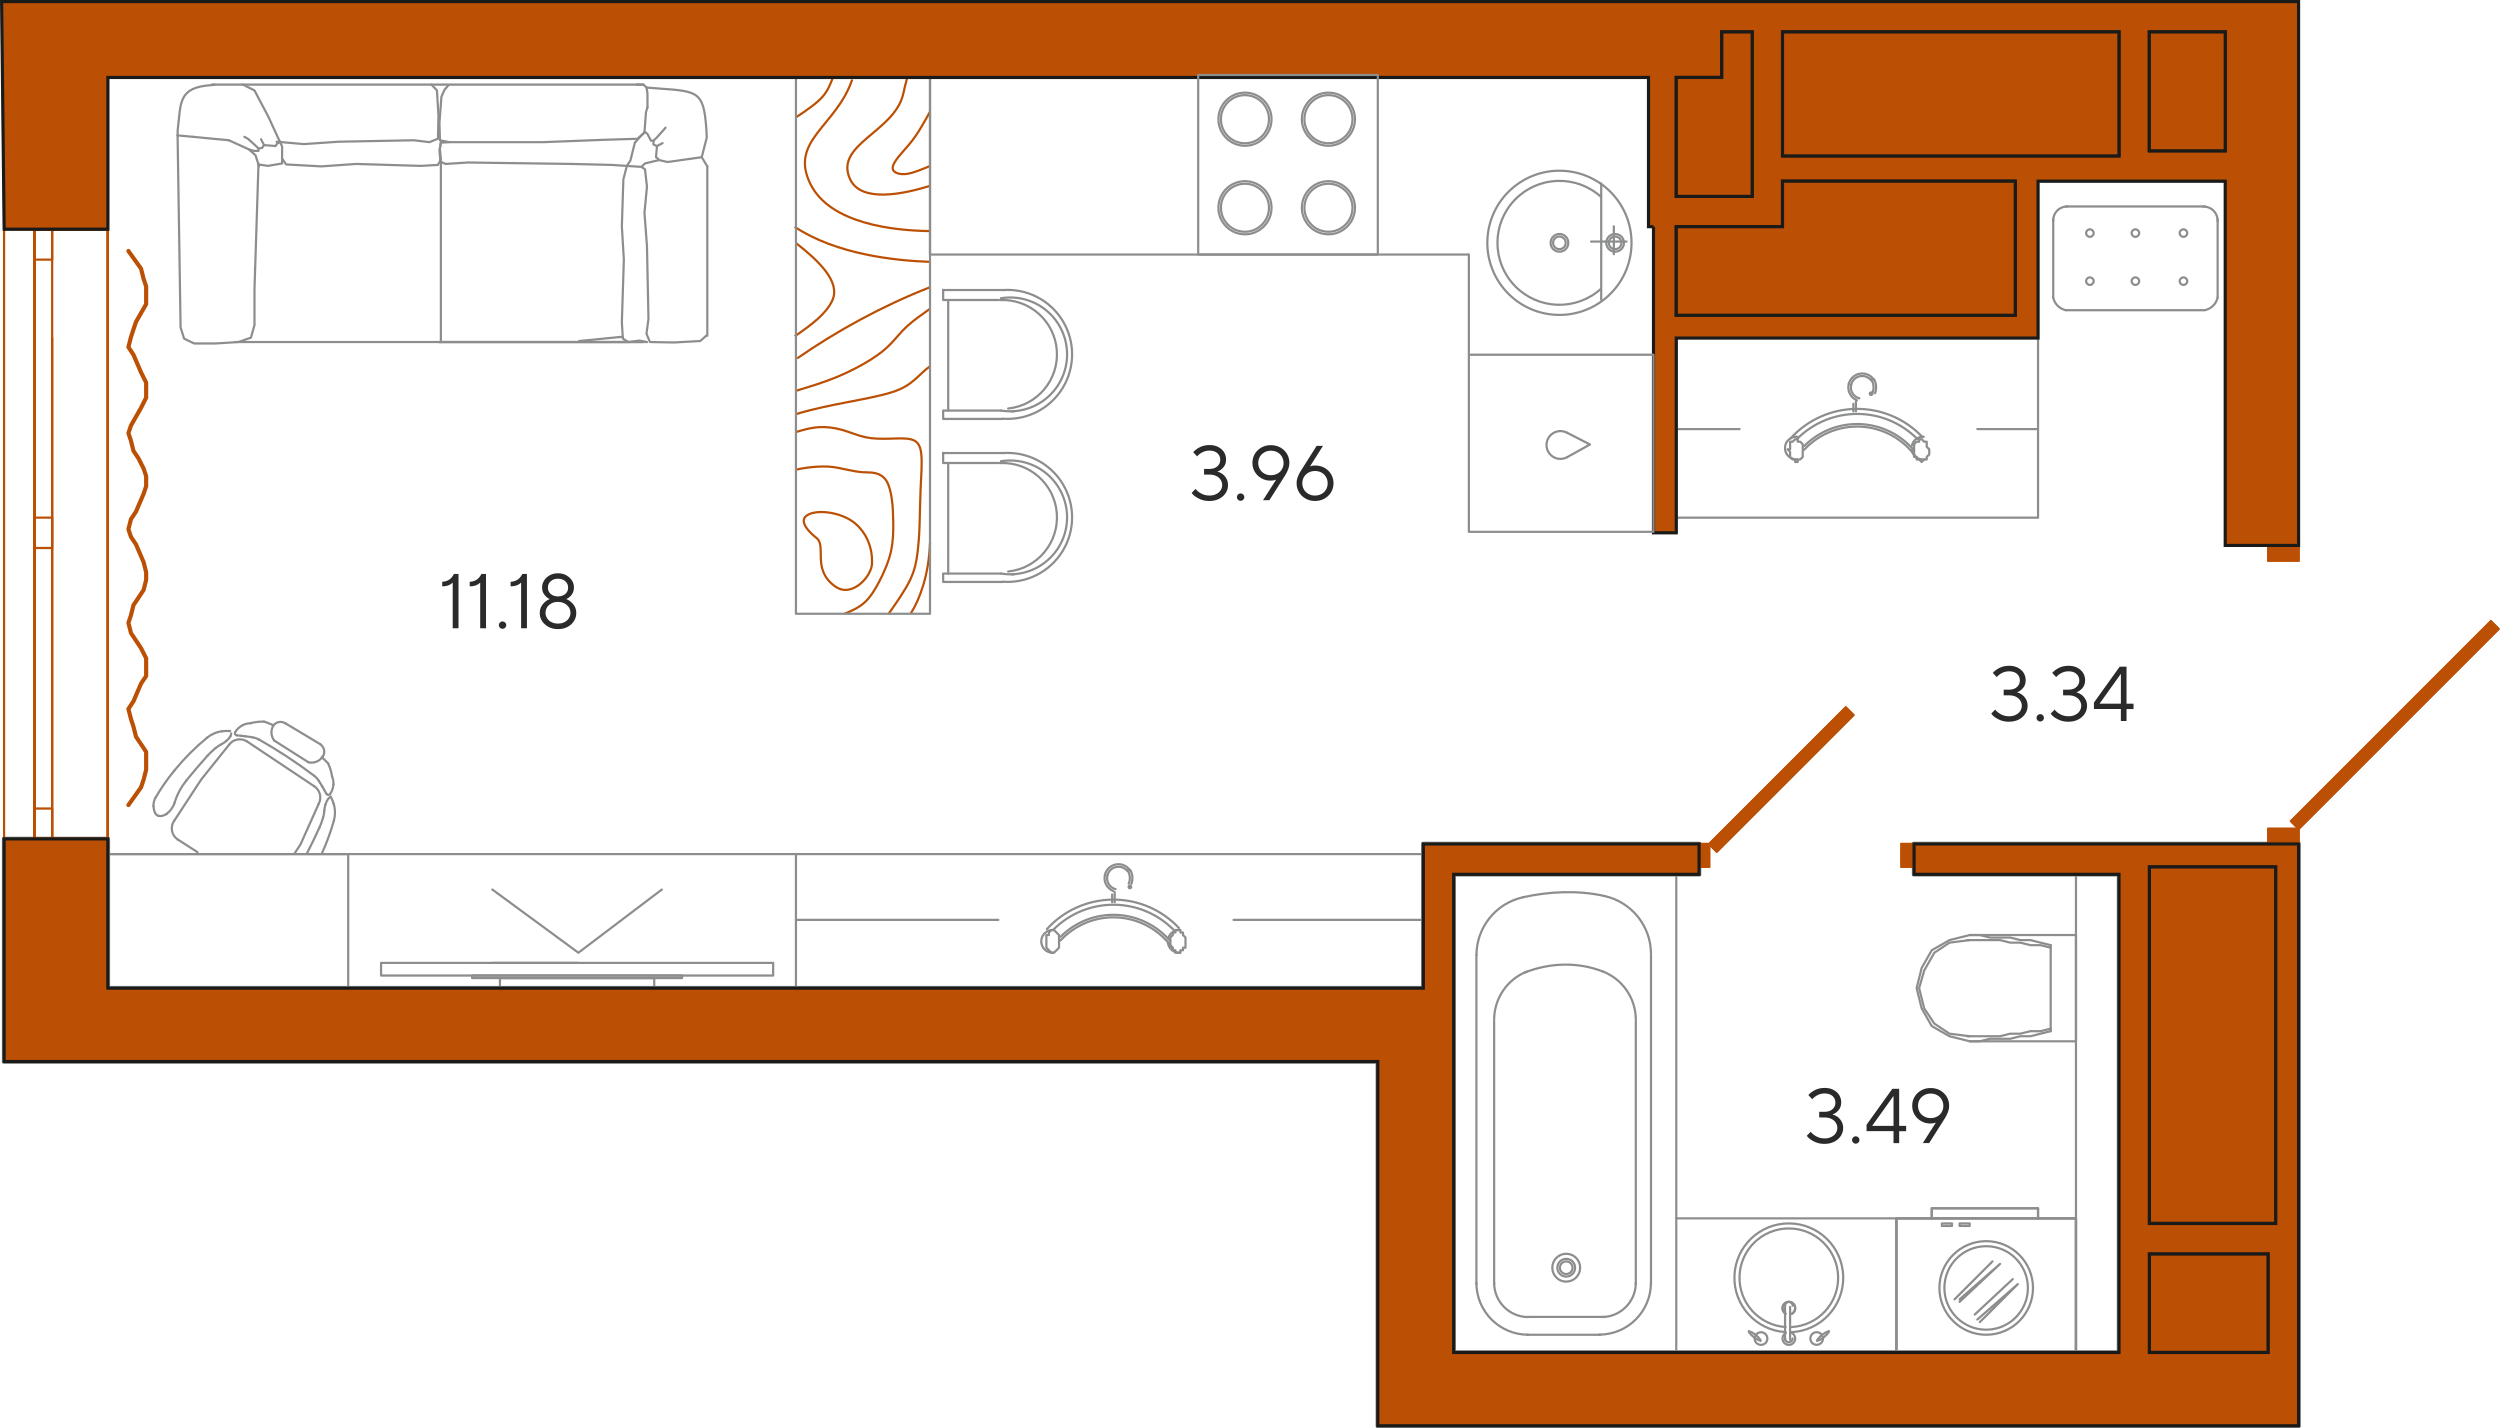 <?xml version="1.0" encoding="UTF-8"?> <svg xmlns="http://www.w3.org/2000/svg" id="_Слой_2" data-name="Слой 2" viewBox="0 0 450.91 257.58"><defs><style> .cls-1, .cls-2 { fill: #bb4f04; } .cls-3 { stroke-width: .82px; } .cls-3, .cls-4, .cls-5, .cls-6, .cls-7, .cls-8, .cls-9, .cls-10, .cls-11, .cls-12 { fill: none; } .cls-3, .cls-4, .cls-7, .cls-8, .cls-10, .cls-11 { stroke-linecap: round; stroke-linejoin: round; } .cls-3, .cls-4, .cls-9, .cls-10, .cls-11 { stroke: #8c8d8d; } .cls-4, .cls-5, .cls-7, .cls-9, .cls-12 { stroke-width: .4px; } .cls-5 { stroke-miterlimit: 10; } .cls-5, .cls-7, .cls-8, .cls-12 { stroke: #bb4f04; } .cls-13 { fill: #000004; } .cls-6 { stroke: #1a1a18; stroke-width: .57px; } .cls-6, .cls-9, .cls-12 { stroke-miterlimit: 22.93; } .cls-8 { stroke-width: .75px; } .cls-14 { fill: #292a29; } .cls-2 { fill-rule: evenodd; } .cls-10 { stroke-width: .4px; } .cls-11 { stroke-width: .39px; } </style></defs><g id="_Слой_1-2" data-name="Слой 1"><g><polygon class="cls-4" points="414.58 .28 .29 .28 .74 41.35 19.45 41.35 19.45 13.97 297.32 13.97 297.32 40.89 298.23 40.89 298.23 96.1 302.34 96.1 302.34 60.97 367.59 60.97 367.59 32.68 401.35 32.68 401.35 98.38 414.58 98.38 414.58 .28"></polygon><polygon class="cls-3" points="345.23 152.22 414.58 152.22 414.58 257.17 248.5 257.17 248.5 191.46 .74 191.46 .74 151.31 19.45 151.31 19.45 178.23 256.71 178.23 256.71 152.22 306.45 152.22 306.45 157.7 262.19 157.7 262.19 243.93 382.19 243.93 382.19 157.7 345.23 157.7 345.23 152.22"></polygon><rect class="cls-3" x="387.66" y="5.76" width="13.69" height="21.45"></rect><rect class="cls-3" x="321.5" y="5.76" width="60.68" height="22.36"></rect><polygon class="cls-3" points="316.03 5.76 316.03 35.42 302.34 35.42 302.34 13.97 310.55 13.97 310.55 5.76 316.03 5.76"></polygon><polygon class="cls-4" points="302.34 40.89 302.34 56.86 363.48 56.86 363.48 32.68 321.5 32.68 321.5 40.89 302.34 40.89"></polygon><rect class="cls-3" x="387.66" y="156.33" width="22.81" height="64.33"></rect><polygon class="cls-3" points="409.11 226.14 387.66 226.14 387.66 242.56 387.66 243.93 409.11 243.93 409.11 226.14"></polygon><line class="cls-4" x1="275.42" y1="240.74" x2="288.65" y2="240.74"></line><path class="cls-4" d="M288.42,240.72c5.17,0,9.35-4.19,9.35-9.35"></path><line class="cls-4" x1="297.78" y1="231.61" x2="297.78" y2="172.3"></line><path class="cls-4" d="M297.78,172.07c0-5.02-3.48-9.36-8.37-10.46"></path><path class="cls-4" d="M289.4,161.61c-4.77-1.07-9.97-.84-14.74.23"></path><path class="cls-4" d="M274.67,161.84c-4.9,1.1-8.37,5.45-8.37,10.46"></path><line class="cls-4" x1="266.29" y1="172.3" x2="266.29" y2="231.61"></line><path class="cls-4" d="M266.29,231.39c0,5.17,4.19,9.35,9.35,9.35"></path><path class="cls-4" d="M282.49,231.16c1.38,0,2.51-1.12,2.51-2.51s-1.12-2.51-2.51-2.51-2.51,1.12-2.51,2.51,1.12,2.51,2.51,2.51Z"></path><path class="cls-4" d="M282.49,230.25c.88,0,1.6-.72,1.6-1.6s-.71-1.6-1.6-1.6-1.6.71-1.6,1.6.71,1.6,1.6,1.6Z"></path><path class="cls-4" d="M282.49,229.79c.63,0,1.14-.51,1.14-1.14s-.51-1.14-1.14-1.14-1.14.51-1.14,1.14.51,1.14,1.14,1.14Z"></path><path class="cls-4" d="M275.43,175.22c-3.58,1.4-5.94,4.86-5.94,8.71"></path><path class="cls-4" d="M289.1,175.23c-4.55-1.78-9.55-1.6-14.1.18"></path><path class="cls-4" d="M295.04,183.93c0-3.85-2.36-7.31-5.94-8.71"></path><line class="cls-4" x1="295.04" y1="184.16" x2="295.04" y2="231.61"></line><path class="cls-4" d="M288.88,237.55c3.4,0,6.16-2.76,6.16-6.16"></path><line class="cls-11" x1="289.43" y1="237.52" x2="275.65" y2="237.52"></line><path class="cls-4" d="M269.49,231.39c0,3.4,2.76,6.16,6.16,6.16"></path><line class="cls-4" x1="269.49" y1="231.61" x2="269.49" y2="184.16"></line><rect class="cls-4" x="262.19" y="157.7" width="40.15" height="86.24"></rect><polyline class="cls-4" points="355.27 187.81 374.43 187.81 374.43 168.65 355.27 168.65"></polyline><line class="cls-4" x1="369.87" y1="170.47" x2="369.87" y2="185.99"></line><polyline class="cls-4" points="369.87 185.99 368.04 186.44 366.22 186.9 364.39 186.9 362.57 187.36 360.74 187.36 358.92 187.36 357.09 187.81 355.27 187.81 351.62 186.9 348.42 185.07 346.6 181.88 345.69 178.23 346.6 174.58 348.42 171.39 351.62 169.56 355.27 168.65 357.09 168.65 358.92 169.1 360.74 169.1 362.57 169.1 364.39 169.56 366.22 169.56 368.04 170.02 369.87 170.47"></polyline><polyline class="cls-4" points="369.87 185.53 368.04 185.99 366.22 185.99 364.39 186.44 362.57 186.44 360.74 186.9 358.92 186.9 357.09 186.9 354.81 186.9"></polyline><polyline class="cls-4" points="355.27 186.9 351.62 186.44 348.88 184.62 347.06 181.88 346.14 178.23 347.06 175.04 348.88 171.84 351.62 170.02 355.27 169.56"></polyline><polyline class="cls-4" points="354.81 169.56 357.09 169.56 358.92 169.56 360.74 169.56 362.57 170.02 364.39 170.02 366.22 170.47 368.04 170.47 369.87 170.93"></polyline><rect class="cls-4" x="374.43" y="157.7" width="7.76" height="86.24"></rect><rect class="cls-4" x="342.04" y="219.75" width="32.39" height="24.18"></rect><polyline class="cls-4" points="367.59 219.75 367.59 217.93 348.42 217.93 348.42 219.75"></polyline><rect class="cls-4" x="342.04" y="219.75" width="32.39" height="24.18"></rect><polyline class="cls-4" points="367.59 219.75 367.59 217.93 348.42 217.93 348.42 219.75"></polyline><rect class="cls-4" x="342.04" y="219.75" width="32.39" height="24.18"></rect><rect class="cls-4" x="353.44" y="220.66" width="1.82" height=".46"></rect><line class="cls-4" x1="352.53" y1="234.35" x2="359.37" y2="227.51"></line><polyline class="cls-4" points="353.44 234.35 360.74 227.96 353.44 234.81"></polyline><path class="cls-4" d="M365.76,232.3c0-4.16-3.37-7.53-7.53-7.53s-7.53,3.37-7.53,7.53,3.37,7.53,7.53,7.53,7.53-3.37,7.53-7.53Z"></path><path class="cls-4" d="M366.68,232.3c0-4.66-3.78-8.44-8.44-8.44s-8.44,3.78-8.44,8.44,3.78,8.44,8.44,8.44,8.44-3.78,8.44-8.44Z"></path><line class="cls-4" x1="356.18" y1="237.09" x2="363.03" y2="230.7"></line><polyline class="cls-4" points="356.64 238 363.94 231.61 357.09 238.46"></polyline><rect class="cls-4" x="350.25" y="220.66" width="1.82" height=".46"></rect><line class="cls-4" x1="342.04" y1="219.75" x2="302.34" y2="219.75"></line><path class="cls-4" d="M317.52,241.67c-.52-.74-1.25-1.29-2.1-1.59"></path><path class="cls-4" d="M315.45,240.26c.52.74,1.25,1.29,2.1,1.59"></path><path class="cls-4" d="M316.56,241.01c-.22.55.02,1.17.56,1.44.53.26,1.17.08,1.48-.43.31-.51.18-1.16-.3-1.51-.48-.35-1.14-.28-1.53.17"></path><path class="cls-4" d="M329.87,240.08c-.85.3-1.58.86-2.1,1.59"></path><path class="cls-4" d="M327.74,241.86c.85-.3,1.58-.86,2.1-1.59"></path><path class="cls-4" d="M328.52,240.67c-.39-.44-1.06-.52-1.53-.17-.48.35-.61,1.01-.3,1.51.31.51.95.69,1.48.43.53-.26.77-.89.55-1.44"></path><line class="cls-4" x1="321.96" y1="235.72" x2="321.96" y2="241.65"></line><path class="cls-4" d="M323.33,235.49c0-.38-.31-.68-.68-.68s-.68.31-.68.68"></path><path class="cls-4" d="M321.96,241.42c0,.38.31.68.68.68s.68-.31.68-.68"></path><line class="cls-4" x1="322.87" y1="241.65" x2="322.87" y2="235.72"></line><path class="cls-4" d="M322.09,240.43c-.46.26-.68.79-.54,1.3.14.51.61.85,1.13.84.52-.02.97-.39,1.08-.9.11-.51-.15-1.04-.62-1.27"></path><path class="cls-4" d="M323.14,236.98c.47-.23.73-.75.62-1.27-.11-.51-.56-.89-1.08-.9-.53-.02-.99.33-1.13.84-.14.51.08,1.04.54,1.3"></path><path class="cls-4" d="M323.28,236.9c.41-.27.6-.78.46-1.26-.13-.48-.56-.81-1.05-.83-.49-.02-.94.28-1.12.74-.17.46-.03.98.36,1.29"></path><path class="cls-4" d="M323.16,239.35c4.8-.28,8.51-4.32,8.37-9.13-.13-4.8-4.06-8.64-8.86-8.65-4.81-.02-8.76,3.79-8.92,8.59-.17,4.8,3.51,8.87,8.31,9.19"></path><path class="cls-4" d="M323.16,240.27c5.3-.28,9.42-4.73,9.29-10.04-.13-5.31-4.46-9.55-9.78-9.57-5.31-.02-9.67,4.19-9.84,9.5-.17,5.31,3.92,9.78,9.22,10.1"></path><polygon class="cls-7" points="308.27 152.22 332.91 127.58 334.28 128.95 309.64 153.59 308.27 152.22 306.45 152.22 306.45 156.33 308.27 156.33 308.27 152.22"></polygon><rect class="cls-7" x="342.95" y="152.22" width="2.28" height="4.11"></rect><path class="cls-4" d="M271.19,52.02c4.54,5.56,12.73,6.39,18.3,1.85,5.56-4.54,6.39-12.73,1.85-18.3-4.54-5.56-12.73-6.39-18.3-1.85-5.56,4.54-6.39,12.73-1.85,18.3Z"></path><path class="cls-4" d="M288.71,35.46c-4.48-4-11.33-3.74-15.5.59-4.17,4.33-4.16,11.19.01,15.51,4.18,4.33,11.02,4.57,15.5.56"></path><path class="cls-4" d="M290.07,44.81c.56.68,1.56.79,2.25.23.68-.56.78-1.56.23-2.25-.56-.68-1.56-.78-2.25-.23-.68.56-.78,1.56-.23,2.25Z"></path><path class="cls-4" d="M290.42,44.52c.4.49,1.12.56,1.61.16.49-.4.56-1.12.16-1.6s-1.12-.56-1.6-.16c-.49.4-.56,1.12-.16,1.6Z"></path><path class="cls-4" d="M280.38,44.52c.4.49,1.12.56,1.6.16.49-.4.56-1.12.16-1.6-.4-.49-1.12-.56-1.6-.16-.49.4-.56,1.12-.16,1.6Z"></path><path class="cls-4" d="M280.03,44.81c.56.68,1.56.79,2.25.23.68-.56.78-1.56.23-2.25-.56-.68-1.56-.78-2.25-.23-.68.56-.78,1.56-.23,2.25Z"></path><line class="cls-4" x1="291.08" y1="40.83" x2="291.08" y2="45.85"></line><line class="cls-4" x1="286.97" y1="43.57" x2="293.36" y2="43.57"></line><line class="cls-4" x1="288.8" y1="33.08" x2="288.8" y2="54.06"></line><line class="cls-4" x1="167.74" y1="45.91" x2="167.74" y2="13.97"></line><polyline class="cls-4" points="256.71 178.23 256.71 154.05 19.45 154.05"></polyline><line class="cls-4" x1="143.56" y1="154.05" x2="143.56" y2="178.23"></line><line class="cls-4" x1="222.49" y1="165.91" x2="256.71" y2="165.91"></line><line class="cls-4" x1="180.06" y1="165.91" x2="143.56" y2="165.91"></line><path class="cls-4" d="M203.33,157.09c-.49-.6-1.27-.88-2.03-.72-.76.16-1.36.74-1.55,1.49"></path><path class="cls-4" d="M199.74,157.87c-.28,1.1.37,2.22,1.47,2.5"></path><line class="cls-4" x1="201.05" y1="160.89" x2="201.05" y2="162.72"></line><line class="cls-4" x1="200.59" y1="162.72" x2="200.59" y2="161.35"></line><path class="cls-4" d="M199.3,157.75c-.32,1.22.32,2.48,1.48,2.95"></path><path class="cls-4" d="M203.87,157.07c-.53-.86-1.51-1.32-2.51-1.17-1,.15-1.81.88-2.06,1.85"></path><polygon class="cls-4" points="190.1 167.74 190.55 168.19 191.01 168.65 191.01 169.1 191.01 169.56 191.01 170.02 191.01 170.47 191.01 170.93 190.55 171.39 190.1 171.84 189.64 171.84 189.18 171.39 188.73 170.93 188.73 170.47 188.73 170.02 188.73 169.56 188.73 169.1 188.73 168.65 189.18 168.65 189.18 168.19 189.64 167.74 190.1 167.74"></polygon><path class="cls-4" d="M204.05,159.44c.31-.82.25-1.74-.18-2.51"></path><path class="cls-13" d="M203.79,159.98h.23c0-.13-.1-.23-.23-.23s-.23.1-.23.23.1.23.23.23.23-.1.23-.23h-.23Z"></path><path class="cls-9" d="M203.79,159.98h.23c0-.13-.1-.23-.23-.23s-.23.1-.23.23.1.23.23.23.23-.1.23-.23h-.23Z"></path><path class="cls-4" d="M203.58,159.38c.35-.82.25-1.76-.28-2.48"></path><polygon class="cls-4" points="212.45 167.74 212.91 167.74 212.91 168.19 213.37 168.19 213.37 168.65 213.82 169.1 213.82 169.56 213.82 170.02 213.82 170.47 213.82 170.93 213.37 170.93 213.37 171.39 212.91 171.39 212.91 171.84 212.45 171.84 212 171.84 212 171.39 211.54 171.39 211.54 170.93 211.09 170.47 211.09 170.02 211.09 169.56 211.09 169.1 211.54 168.65 211.54 168.19 212 168.19 212 167.74 212.45 167.74"></polygon><path class="cls-4" d="M212.81,167.74c-1-.06-1.9.61-2.13,1.59"></path><path class="cls-4" d="M211.68,167.71c-2.86-2.89-6.75-4.52-10.81-4.53-4.06-.01-7.96,1.59-10.84,4.46"></path><path class="cls-4" d="M212.63,167.37c-3.09-3.3-7.43-5.15-11.95-5.11-4.52.04-8.82,1.97-11.86,5.32"></path><path class="cls-4" d="M211.11,169.78c-2.43-2.88-5.96-4.61-9.73-4.77-3.77-.16-7.43,1.28-10.09,3.95"></path><path class="cls-4" d="M211.57,171.15c-2.23-3.28-5.84-5.36-9.79-5.66-3.96-.29-7.83,1.24-10.52,4.15"></path><path class="cls-4" d="M190,167.74c-.76-.05-1.49.33-1.89.99-.4.65-.4,1.47,0,2.13.4.65,1.12,1.03,1.89.98"></path><path class="cls-4" d="M210.66,170.16c.19,1.02,1.11,1.74,2.15,1.67"></path><polyline class="cls-4" points="170.11 74.19 170.11 75.56 180.85 75.56"></polyline><line class="cls-4" x1="182.42" y1="74.19" x2="182.88" y2="74.19"></line><line class="cls-11" x1="170.1" y1="74.05" x2="180.53" y2="74.05"></line><path class="cls-4" d="M181.84,73.68c5.28-.55,9.16-5.2,8.77-10.49-.39-5.29-4.93-9.31-10.23-9.07"></path><path class="cls-4" d="M180.53,74.05c4.01.66,8.04-1.11,10.27-4.52,2.22-3.41,2.22-7.81,0-11.22-2.22-3.41-6.25-5.18-10.27-4.52"></path><path class="cls-4" d="M180.85,75.52c4.36.33,8.53-1.8,10.81-5.53,2.28-3.73,2.28-8.42,0-12.14-2.28-3.73-6.46-5.86-10.81-5.53"></path><line class="cls-4" x1="171.02" y1="54.11" x2="171.02" y2="74.05"></line><line class="cls-10" x1="170.1" y1="52.31" x2="180.96" y2="52.31"></line><polyline class="cls-4" points="180.14 54.11 170.11 54.11 170.11 52.28"></polyline><rect class="cls-4" x="85.15" y="175.95" width="37.87" height=".46"></rect><rect class="cls-4" x="90.17" y="176.41" width="27.83" height="1.82"></rect><polyline class="cls-4" points="104.32 175.95 68.73 175.95 139.45 175.95 139.45 173.67 68.73 173.67 68.73 175.95"></polyline><line class="cls-4" x1="104.32" y1="173.67" x2="88.8" y2="173.67"></line><polyline class="cls-4" points="88.8 160.44 104.32 171.84 119.37 160.44"></polyline><polyline class="cls-4" points="19.45 154.05 62.8 154.05 62.8 178.23"></polyline><rect class="cls-7" x="6.22" y="41.35" width="13.23" height="109.96"></rect><polygon class="cls-7" points="6.22 41.35 6.22 151.31 19.45 151.31 19.45 41.35 6.22 41.35 19.45 41.35 19.45 151.31 6.22 151.31 6.22 41.35"></polygon><rect class="cls-7" x="6.22" y="41.35" width="13.23" height="109.96"></rect><rect class="cls-7" x="6.22" y="41.35" width="13.23" height="109.96"></rect><line class="cls-7" x1="9.41" y1="60.97" x2="9.41" y2="151.31"></line><line class="cls-7" x1="6.22" y1="151.31" x2="6.22" y2="41.35"></line><rect class="cls-7" x="6.22" y="93.36" width="3.19" height="5.48"></rect><rect class="cls-7" x="6.22" y="41.35" width="3.19" height="5.48"></rect><rect class="cls-7" x="6.22" y="145.83" width="3.19" height="5.48"></rect><line class="cls-7" x1="9.41" y1="41.35" x2="9.41" y2="151.31"></line><rect class="cls-7" x=".74" y="41.35" width="18.71" height="109.96"></rect><rect class="cls-4" x="302.34" y="60.97" width="65.25" height="32.4"></rect><path class="cls-4" d="M337.47,68.58c-.49-.6-1.27-.88-2.03-.72-.76.16-1.36.74-1.55,1.49"></path><path class="cls-4" d="M333.89,69.35c-.28,1.1.37,2.21,1.47,2.5"></path><line class="cls-4" x1="334.74" y1="72.37" x2="334.74" y2="74.2"></line><line class="cls-4" x1="334.28" y1="74.2" x2="334.28" y2="72.83"></line><path class="cls-4" d="M333.45,69.24c-.32,1.22.32,2.48,1.48,2.95"></path><path class="cls-4" d="M338.02,68.56c-.53-.86-1.51-1.32-2.51-1.17-1,.15-1.81.88-2.06,1.85"></path><polygon class="cls-4" points="323.79 79.22 324.24 79.22 324.24 79.67 324.7 79.67 325.15 80.13 325.15 80.59 325.15 81.04 325.15 81.5 325.15 81.96 325.15 82.41 324.7 82.87 324.24 82.87 324.24 83.33 323.79 83.33 323.79 82.87 323.33 82.87 322.87 82.41 322.87 81.96 322.87 81.5 322.42 81.04 322.87 81.04 322.87 80.59 322.87 80.13 322.87 79.67 323.33 79.67 323.79 79.22"></polygon><path class="cls-4" d="M338.19,70.92c.31-.82.25-1.74-.18-2.51"></path><path class="cls-13" d="M337.47,71.01h.23c0-.13-.1-.23-.23-.23s-.23.1-.23.23.1.23.23.23.23-.1.23-.23h-.23Z"></path><path class="cls-9" d="M337.47,71.01h.23c0-.13-.1-.23-.23-.23s-.23.1-.23.23.1.23.23.23.23-.1.23-.23h-.23Z"></path><path class="cls-4" d="M337.72,70.86c.35-.82.25-1.76-.28-2.48"></path><polygon class="cls-4" points="346.6 79.22 347.06 79.67 347.51 79.67 347.51 80.13 347.51 80.59 347.97 81.04 347.97 81.5 347.97 81.96 347.51 82.41 347.51 82.87 347.06 82.87 346.6 83.33 346.14 82.87 345.69 82.87 345.69 82.41 345.23 82.41 345.23 81.96 345.23 81.5 345.23 81.04 345.23 80.59 345.23 80.13 345.69 79.67 346.14 79.67 346.14 79.22 346.6 79.22"></polygon><path class="cls-4" d="M346.96,78.77c-1-.06-1.9.61-2.13,1.59"></path><path class="cls-4" d="M345.83,79.19c-2.86-2.89-6.75-4.52-10.81-4.53-4.06-.01-7.96,1.59-10.84,4.46"></path><path class="cls-4" d="M346.77,78.86c-3.09-3.3-7.43-5.15-11.95-5.11-4.52.04-8.82,1.97-11.86,5.32"></path><path class="cls-4" d="M345.25,81.26c-2.43-2.88-5.96-4.61-9.73-4.77-3.77-.16-7.43,1.28-10.09,3.95"></path><path class="cls-4" d="M345.72,82.63c-2.23-3.28-5.84-5.36-9.79-5.66-3.96-.29-7.83,1.24-10.52,4.15"></path><path class="cls-4" d="M324.14,78.77c-.76-.05-1.49.33-1.89.98-.4.65-.4,1.47,0,2.13.4.65,1.12,1.03,1.89.98"></path><path class="cls-4" d="M344.81,81.19c.19,1.02,1.11,1.74,2.15,1.67"></path><line class="cls-4" x1="313.75" y1="77.39" x2="302.34" y2="77.39"></line><line class="cls-4" x1="367.59" y1="77.39" x2="356.64" y2="77.39"></line><path class="cls-4" d="M393.82,51.39c.38,0,.68-.31.68-.68s-.31-.68-.68-.68-.68.31-.68.68.31.68.68.68Z"></path><path class="cls-4" d="M385.15,51.39c.38,0,.68-.31.68-.68s-.31-.68-.68-.68-.68.31-.68.68.31.68.68.68Z"></path><path class="cls-4" d="M376.94,51.39c.38,0,.68-.31.68-.68s-.31-.68-.68-.68-.68.31-.68.68.31.68.68.68Z"></path><path class="cls-4" d="M393.82,42.72c.38,0,.68-.31.68-.68s-.31-.68-.68-.68-.68.31-.68.68.31.68.68.68Z"></path><path class="cls-4" d="M385.15,42.72c.38,0,.68-.31.68-.68s-.31-.68-.68-.68-.68.31-.68.68.31.68.68.68Z"></path><path class="cls-4" d="M376.94,42.72c.38,0,.68-.31.68-.68s-.31-.68-.68-.68-.68.31-.68.68.31.68.68.68Z"></path><path class="cls-4" d="M372.92,37.24c-.69-.02-1.37.24-1.86.73-.49.49-.76,1.16-.73,1.86"></path><path class="cls-4" d="M370.33,53.69c.25,1.13,1.13,2.01,2.26,2.26"></path><path class="cls-4" d="M399.98,39.86c.02-.69-.24-1.36-.73-1.86-.49-.49-1.16-.76-1.86-.73"></path><path class="cls-4" d="M397.72,55.93c1.13-.25,2.01-1.13,2.26-2.26"></path><line class="cls-4" x1="370.33" y1="39.52" x2="370.33" y2="53.67"></line><line class="cls-4" x1="399.98" y1="39.52" x2="399.98" y2="53.67"></line><line class="cls-4" x1="372.61" y1="37.24" x2="397.7" y2="37.24"></line><line class="cls-4" x1="372.61" y1="55.95" x2="397.7" y2="55.95"></line><rect class="cls-7" x="409.11" y="149.48" width="5.48" height="2.74"></rect><rect class="cls-7" x="406.44" y="129.81" width="50.98" height="1.94" transform="translate(34.01 343.67) rotate(-44.99)"></rect><rect class="cls-7" x="409.11" y="98.38" width="5.48" height="2.74"></rect><rect class="cls-1" x="409.11" y="149.49" width="5.48" height="2.74"></rect><rect class="cls-12" x="409.11" y="149.49" width="5.48" height="2.74"></rect><rect class="cls-1" x="406.44" y="129.81" width="50.98" height="1.94" transform="translate(34.06 343.76) rotate(-45.01)"></rect><rect class="cls-12" x="406.44" y="129.81" width="50.98" height="1.94" transform="translate(34.06 343.76) rotate(-45.01)"></rect><rect class="cls-1" x="409.11" y="98.38" width="5.48" height="2.74"></rect><rect class="cls-12" x="409.11" y="98.38" width="5.48" height="2.74"></rect><polyline class="cls-4" points="170.11 103.59 170.11 104.96 180.85 104.96"></polyline><line class="cls-4" x1="182.42" y1="103.59" x2="182.88" y2="103.59"></line><line class="cls-11" x1="170.1" y1="103.45" x2="180.53" y2="103.45"></line><path class="cls-4" d="M181.84,103.08c5.28-.55,9.16-5.19,8.77-10.49-.39-5.29-4.93-9.31-10.23-9.07"></path><path class="cls-4" d="M180.53,103.45c4.01.66,8.04-1.11,10.27-4.52,2.22-3.41,2.22-7.81,0-11.22-2.22-3.41-6.25-5.18-10.27-4.52"></path><path class="cls-4" d="M180.85,104.92c4.36.33,8.53-1.8,10.81-5.53,2.28-3.73,2.28-8.42,0-12.14-2.28-3.73-6.46-5.86-10.81-5.53"></path><line class="cls-4" x1="171.02" y1="83.51" x2="171.02" y2="103.45"></line><line class="cls-10" x1="170.1" y1="81.71" x2="180.96" y2="81.71"></line><polyline class="cls-4" points="180.14 83.51 170.11 83.51 170.11 81.68"></polyline><polyline class="cls-4" points="116.69 33.67 116.24 38.39 116.69 44.41 116.96 57.5 116.6 60.2 117.23 61.69 121.58 61.77 126.3 61.51 127.38 60.55"></polyline><polyline class="cls-4" points="113.06 29.92 112.43 32.36 112.16 40.83 112.52 46.85 112.16 58.11 112.34 61.08 113.34 61.69 115.33 61.43 116.69 61.69"></polyline><line class="cls-4" x1="46.71" y1="30.01" x2="46.62" y2="29.66"></line><line class="cls-4" x1="79.52" y1="28.79" x2="79.52" y2="61.69"></line><polyline class="cls-4" points="32.03 24.42 32.57 59.07 33.21 61.08 35.02 61.95 38.83 61.95 43 61.69 45.26 60.9 45.9 58.63 45.9 52.17 46.62 29.66"></polyline><line class="cls-4" x1="34.84" y1="24.68" x2="32.03" y2="24.42"></line><line class="cls-4" x1="45.99" y1="48.42" x2="45.99" y2="48.51"></line><polyline class="cls-4" points="116.6 61.69 42.38 61.69 79.17 61.69"></polyline><line class="cls-4" x1="112.34" y1="60.73" x2="104.45" y2="61.51"></line><line class="cls-4" x1="79.17" y1="61.69" x2="115.87" y2="61.69"></line><line class="cls-4" x1="113.34" y1="61.69" x2="79.26" y2="61.69"></line><line class="cls-4" x1="38.19" y1="15.26" x2="116.06" y2="15.26"></line><polyline class="cls-4" points="49.9 25.56 54.8 25.99 61.05 25.56 74.64 25.3 77.45 25.64 78.99 25.03 79.08 20.84 78.81 16.31 77.82 15.26"></polyline><polyline class="cls-4" points="50.88 28.61 51.61 29.66 57.95 30.01 64.21 29.57 75.9 29.92 78.98 29.75 79.52 28.79 79.34 26.87 79.52 25.56"></polyline><path class="cls-4" d="M38.74,15.26l-.54.09c-6.19.38-5.53,3.22-6.16,8.2v.87"></path><polyline class="cls-4" points="46.62 29.66 48.34 29.92 50.88 29.48 50.88 26.43 48.43 21.11 45.9 16.31 43.81 15.26"></polyline><polyline class="cls-4" points="44.9 26.95 45.81 27.22 46.62 27.22 46.62 26.78 45.99 26.17 44.72 25.03 44.08 24.68"></polyline><polyline class="cls-4" points="46.62 29.66 46.08 28 44.9 26.95 41.28 25.3"></polyline><polyline class="cls-4" points="47.62 26.17 49.7 26.34 49.98 25.91 50.52 25.56"></polyline><polyline class="cls-4" points="46.62 26.78 47.26 26.69 47.62 26.17 47.08 25.12"></polyline><polyline class="cls-4" points="115.69 30.1 116.33 29.48 118.86 28.87 120.41 29.22 126.57 28.35 127.57 30.01"></polyline><path class="cls-4" d="M126.57,28.35l.91-3.58c-.42-8.34-1.14-8.26-8.7-8.81l-2.18-.17"></path><polyline class="cls-4" points="114.51 25.73 115.6 24.51 116.24 23.9 116.51 20.23 116.78 19.36"></polyline><polyline class="cls-4" points="116.69 33.67 116.33 30.53 115.69 30.1 110.44 29.75"></polyline><polyline class="cls-4" points="114.51 25.73 113.7 28.96 113.06 29.92"></polyline><polyline class="cls-4" points="116.24 23.72 116.78 24.16 117.41 25.38 117.87 25.38 118.41 24.86 119.59 23.55 120.04 23.03"></polyline><polyline class="cls-4" points="117.87 25.38 117.87 26.08 118.5 26.34 119.5 25.82"></polyline><polyline class="cls-4" points="114.79 15.26 116.06 15.26 116.6 15.78 116.78 16.83 116.78 19.36"></polyline><line class="cls-4" x1="110.44" y1="29.75" x2="103.09" y2="29.57"></line><polyline class="cls-4" points="118.5 26.34 118.32 28.35 118.77 28.7 118.86 28.87"></polyline><polyline class="cls-4" points="116.24 23.9 114.97 25.03 109.08 25.21 97.93 25.64 81.07 25.64"></polyline><polyline class="cls-4" points="103.09 29.57 84.42 29.31 80.35 29.57 79.44 29.14 79.26 27.13 79.53 25.73 81.07 25.64 79.35 25.3 79.26 22.15 79.62 17.44 80.16 16.22 80.89 15.35"></polyline><line class="cls-4" x1="41.28" y1="25.3" x2="34.84" y2="24.68"></line><line class="cls-4" x1="127.57" y1="30.01" x2="127.57" y2="60.55"></line><path class="cls-4" d="M58.11,153.8c.84-1.86,1.54-3.78,2.1-5.74"></path><path class="cls-4" d="M60.21,148.06c.28-.99.28-2.03,0-3.02"></path><path class="cls-4" d="M60.2,145.04c-.13-.46-.31-.91-.54-1.34"></path><path class="cls-4" d="M59.66,143.7c-.17.07-.32.19-.42.34"></path><path class="cls-4" d="M59.17,144.11c-.21.32-.37.66-.48,1.03"></path><path class="cls-4" d="M58.69,145.13c-.1.35-.17.7-.2,1.07"></path><path class="cls-4" d="M58.29,147.41c.11-.39.18-.8.21-1.21"></path><path class="cls-4" d="M57.61,149.28c.28-.61.5-1.23.68-1.87"></path><path class="cls-4" d="M55.38,153.89c.78-1.52,1.52-3.06,2.23-4.62"></path><path class="cls-4" d="M38.89,134.92c-.52.42-1,.88-1.45,1.37"></path><path class="cls-4" d="M37.44,136.29c-1.33,1.47-2.61,2.98-3.86,4.52"></path><path class="cls-4" d="M33.61,140.78c-.95,1.18-1.67,2.52-2.11,3.97"></path><path class="cls-4" d="M29.97,146.85c.74-.53,1.29-1.3,1.56-2.17"></path><path class="cls-4" d="M29.26,147.14c.3-.06.57-.18.82-.36"></path><path class="cls-4" d="M28.52,147.13c.2.07.41.09.62.04"></path><path class="cls-4" d="M28.01,146.66c.1.22.28.39.51.47"></path><path class="cls-4" d="M27.68,145.4c.02.4.11.8.27,1.17"></path><path class="cls-4" d="M28.08,143.81c-.28.48-.42,1.03-.4,1.59"></path><path class="cls-4" d="M31.43,139c-1.24,1.51-2.35,3.12-3.34,4.81"></path><path class="cls-4" d="M37.34,133.06c-2.16,1.78-4.14,3.77-5.92,5.95"></path><path class="cls-4" d="M40.07,131.89c-1.02.13-1.98.55-2.77,1.2"></path><path class="cls-4" d="M41.51,131.85c-.48-.03-.97-.02-1.44.05"></path><path class="cls-4" d="M41.56,132.8c.1-.16.15-.34.14-.52"></path><path class="cls-4" d="M40.81,133.65c.29-.24.54-.53.75-.85"></path><path class="cls-4" d="M39.91,134.25c.32-.17.62-.37.9-.6"></path><path class="cls-4" d="M39.91,134.25c-.36.19-.71.41-1.02.67"></path><polyline class="cls-4" points="53.19 153.83 54.2 152.31 57.49 144.96"></polyline><path class="cls-4" d="M57.49,144.96c.58-1.1.23-2.46-.81-3.14"></path><line class="cls-4" x1="56.73" y1="141.85" x2="44.57" y2="133.74"></line><path class="cls-4" d="M44.57,133.74c-1.05-.69-2.46-.45-3.23.55"></path><polyline class="cls-4" points="41.36 134.27 36.29 140.6 31.48 147.95"></polyline><path class="cls-4" d="M31.48,147.95c-.41.53-.58,1.21-.46,1.87.11.66.49,1.24,1.05,1.61"></path><line class="cls-4" x1="32.07" y1="151.42" x2="35.62" y2="153.7"></line><path class="cls-4" d="M56.68,139.93c-3.22-2.43-6.59-4.64-10.1-6.62"></path><path class="cls-4" d="M46.72,133.39c-.34-.19-.71-.32-1.09-.37"></path><path class="cls-4" d="M45.58,132.99c-.14-.02-.28-.04-.42-.06"></path><path class="cls-4" d="M45.13,132.92c-.28-.04-.55-.08-.83-.11"></path><path class="cls-4" d="M44.3,132.81c-.27-.04-.55-.07-.82-.1"></path><path class="cls-4" d="M42.69,132.62c.26.04.52.07.79.09"></path><path class="cls-4" d="M42.42,132.05c-.07.11-.07.25-.02.36.05.12.16.2.29.21"></path><path class="cls-4" d="M43.78,130.79c-.56.29-1.03.72-1.36,1.25"></path><path class="cls-4" d="M45.19,130.45c-.49,0-.98.12-1.42.35"></path><path class="cls-4" d="M47.61,130.15c-.82-.02-1.63.08-2.42.29"></path><path class="cls-4" d="M49.3,130.81c-.54-.25-1.09-.47-1.65-.66"></path><path class="cls-4" d="M59.2,137.71c-.37-.4-.76-.77-1.16-1.14"></path><path class="cls-4" d="M59.89,140.04c-.12-.81-.35-1.59-.7-2.33"></path><path class="cls-4" d="M60.14,141.48c.03-.49-.05-.98-.25-1.44"></path><path class="cls-4" d="M59.53,143.22c.36-.51.57-1.12.61-1.75"></path><path class="cls-4" d="M58.9,143.2c.07.11.18.18.31.18.13,0,.25-.06.32-.16"></path><path class="cls-4" d="M58.5,142.52c.13.23.26.46.4.68"></path><path class="cls-4" d="M58.47,142.45c-.13-.24-.27-.48-.41-.71"></path><path class="cls-4" d="M58.15,141.89c-.15-.24-.29-.49-.44-.73"></path><path class="cls-4" d="M57.7,141.16c-.07-.12-.15-.24-.22-.36"></path><path class="cls-4" d="M57.48,140.8c-.21-.33-.47-.62-.78-.85"></path><path class="cls-4" d="M58.21,136.49c.5-.76.29-1.78-.48-2.28"></path><line class="cls-4" x1="57.83" y1="134.27" x2="51.49" y2="130.47"></line><path class="cls-4" d="M51.51,130.48c-.76-.5-1.78-.29-2.28.47"></path><path class="cls-4" d="M49.39,130.74c-.6.86-.57,2,.07,2.83"></path><line class="cls-4" x1="49.46" y1="133.57" x2="55.63" y2="137.49"></line><path class="cls-4" d="M55.63,137.49c1.03.24,2.1-.22,2.63-1.13"></path><rect class="cls-1" x="306.45" y="152.22" width="1.83" height="4.11"></rect><rect class="cls-12" x="306.45" y="152.22" width="1.83" height="4.11"></rect><rect class="cls-1" x="303.85" y="139.62" width="34.84" height="1.94" transform="translate(-5.35 268.26) rotate(-44.98)"></rect><rect class="cls-12" x="303.85" y="139.62" width="34.84" height="1.94" transform="translate(-5.35 268.26) rotate(-44.98)"></rect><rect class="cls-1" x="342.95" y="152.22" width="2.28" height="4.11"></rect><rect class="cls-12" x="342.95" y="152.22" width="2.28" height="4.11"></rect><path class="cls-5" d="M157.24,101.99s.63-4.29-2.82-7.43c-2.25-2.05-6.61-2.76-8.61-1.76-2.11,1.06.26,3.29,1.49,4.26,1.82,1.44-.97,5.8,3.48,8.81,2.66,1.8,6.01-1.34,6.47-3.88Z"></path><path class="cls-5" d="M143.51,74.71c6.24-1.92,13.29-2.63,17.59-4.04,3.58-1.18,4.44-3.03,6.65-4.62"></path><path class="cls-5" d="M143.78,64.64c7.08-4.92,15.41-9.5,23.96-12.83"></path><path class="cls-5" d="M164.24,110.7c1.63-2.57,3.3-6.93,3.5-12.86"></path><path class="cls-5" d="M167.74,33.52c-4.93,1.54-12.35,3.03-14.37-1.11-3.08-6.36,7.99-8.57,9.54-15.48.24-1.06.47-2.05.73-2.96"></path><path class="cls-5" d="M167.74,41.68c-6.45-.08-18.1-1.27-21.62-8.59-3.75-7.78,4.72-10.29,7.59-18.75"></path><path class="cls-5" d="M167.74,47.23c-6.3-.21-16.95-1.35-24.41-6.32"></path><path class="cls-5" d="M143.59,43.86c4.12,3.22,8.06,6.98,6.53,10.33-1.04,2.28-3.49,4.22-6.78,6.47"></path><path class="cls-12" d="M150.19,14.09c-.39.98-.77,1.97-1.41,2.84-.64.87-1.52,1.62-2.44,2.31-.91.69-1.85,1.31-2.79,1.93"></path><path class="cls-12" d="M167.74,29.94c-1.46.61-2.92,1.22-4.08,1.41-1.16.18-2.02-.07-2.41-.46-.38-.39-.28-.93.08-1.56.36-.63.97-1.36,1.62-2.1.66-.74,1.36-1.51,2.11-2.59.76-1.09,1.57-2.5,2.02-3.3.46-.8.55-.99.65-1.17"></path><path class="cls-12" d="M143.56,70.49c2.51-.76,5.02-1.52,7.35-2.48,2.33-.96,4.48-2.11,6.1-3.12,1.62-1.02,2.71-1.91,3.66-2.89.95-.99,1.76-2.08,2.92-3.14,1.16-1.07,2.66-2.12,4.15-3.17"></path><path class="cls-12" d="M152.33,110.7c1.24-.52,2.48-1.04,3.51-1.95,1.04-.9,1.87-2.19,2.72-3.81.85-1.62,1.71-3.57,2.14-5.49.43-1.92.43-3.83.41-5.36-.02-1.53-.08-2.69-.24-3.92-.16-1.23-.44-2.53-.96-3.39-.52-.86-1.3-1.27-2.04-1.44-.74-.17-1.46-.11-2.29-.17-.83-.06-1.78-.23-2.8-.45-1.02-.22-2.11-.48-3.34-.56-1.24-.07-2.62.04-3.63.16-1.01.12-1.63.26-2.25.4"></path><path class="cls-12" d="M160.28,110.7c1.49-2.12,2.98-4.24,3.86-6.08.88-1.84,1.16-3.4,1.35-4.97.19-1.56.31-3.13.37-4.99.06-1.86.08-4.03.18-6.39.11-2.36.31-4.92.11-6.52-.19-1.59-.78-2.22-1.78-2.49-.99-.27-2.39-.18-3.86-.14-1.47.04-3.01.04-4.44-.26-1.43-.31-2.76-.92-4.17-1.32-1.41-.4-2.91-.59-4.32-.49-1.41.1-2.72.49-4.03.88"></path><path class="cls-14" d="M382.5,121.57l-3.82,5.35h3.85v-5.35h-.03ZM383.55,130.04h-1.02v-2.16h-4.86v-1.16l4.65-6.48h1.23v6.68h1.26v.97h-1.26v2.16ZM373.09,130.18c-.73,0-1.39-.15-1.96-.46-.59-.29-1.01-.63-1.26-1.01l.71-.73c.21.31.55.59.99.83.45.25.95.38,1.51.38.46,0,.87-.08,1.22-.27.35-.17.62-.39.8-.69.18-.28.28-.59.28-.94s-.1-.64-.28-.94c-.18-.29-.45-.52-.8-.69-.35-.17-.76-.25-1.22-.25h-.97v-1.02h.97c.6,0,1.08-.15,1.43-.48.35-.31.52-.7.52-1.18s-.17-.87-.52-1.19c-.35-.31-.83-.46-1.43-.46-.46,0-.9.11-1.3.32-.41.21-.71.46-.92.73l-.71-.76c.27-.32.66-.63,1.19-.9.53-.27,1.12-.39,1.76-.39.59,0,1.11.11,1.57.35.45.24.8.55,1.05.94.24.41.36.84.36,1.3,0,.57-.15,1.05-.48,1.43-.32.38-.69.63-1.09.76.29.08.6.22.9.43.29.21.53.49.73.84.2.35.29.74.29,1.18,0,.52-.14.99-.42,1.43-.28.43-.67.78-1.18,1.04-.52.27-1.09.39-1.75.39ZM367.97,130.14c-.18,0-.34-.07-.46-.2-.13-.13-.2-.28-.2-.46s.07-.35.2-.48c.13-.13.28-.2.46-.2s.35.07.48.2c.13.13.2.29.2.48s-.07.34-.2.46c-.13.14-.29.2-.48.2ZM362.37,130.18c-.73,0-1.39-.15-1.96-.46-.59-.29-1.01-.63-1.26-1.01l.71-.73c.21.31.55.59.99.83.45.25.95.38,1.51.38.46,0,.87-.08,1.22-.27.35-.17.62-.39.8-.69.18-.28.28-.59.28-.94s-.1-.64-.28-.94c-.18-.29-.45-.52-.8-.69-.35-.17-.76-.25-1.22-.25h-.97v-1.02h.97c.6,0,1.08-.15,1.43-.48.35-.31.52-.7.52-1.18s-.17-.87-.52-1.19c-.35-.31-.83-.46-1.43-.46-.46,0-.9.11-1.3.32-.41.21-.71.46-.92.73l-.71-.76c.27-.32.66-.63,1.19-.9.53-.27,1.12-.39,1.76-.39.59,0,1.11.11,1.57.35.45.24.8.55,1.05.94.24.41.36.84.36,1.3,0,.57-.15,1.05-.48,1.43-.32.38-.69.63-1.09.76.29.08.6.22.9.43.29.21.53.49.73.84.2.35.29.74.29,1.18,0,.52-.14.99-.42,1.43-.28.43-.67.78-1.18,1.04-.52.27-1.09.39-1.75.39Z"></path><path class="cls-14" d="M348.22,201.66c.43,0,.84-.1,1.19-.29.35-.18.62-.45.81-.8.2-.34.29-.71.29-1.12s-.1-.78-.29-1.12c-.2-.34-.46-.6-.81-.8-.35-.2-.76-.29-1.19-.29s-.81.1-1.16.29c-.35.2-.63.46-.83.8-.2.34-.29.71-.29,1.12s.1.78.29,1.12c.2.35.48.62.83.8.35.2.73.29,1.16.29M348.22,196.24c.63,0,1.19.14,1.71.42.5.29.91.67,1.2,1.16.29.49.43,1.04.43,1.62,0,.38-.07.76-.21,1.12-.14.38-.31.71-.49,1.02l-2.91,4.59h-1.15l2.37-3.71c-.32.13-.66.18-1.01.18-.6,0-1.16-.14-1.65-.43-.5-.28-.9-.67-1.19-1.16-.29-.49-.43-1.02-.43-1.61s.14-1.13.43-1.62c.29-.49.69-.87,1.2-1.16.5-.28,1.06-.42,1.69-.42ZM341.49,197.71l-3.82,5.35h3.85v-5.35h-.03ZM342.54,206.18h-1.02v-2.16h-4.86v-1.16l4.65-6.48h1.23v6.68h1.26v.97h-1.26v2.16ZM334.7,206.28c-.18,0-.34-.07-.46-.2-.13-.13-.2-.28-.2-.46s.07-.35.2-.48c.13-.13.28-.2.46-.2s.35.07.48.2c.13.13.2.29.2.48s-.07.34-.2.46c-.13.14-.29.2-.48.2ZM329.1,206.32c-.73,0-1.39-.15-1.96-.46-.59-.29-1.01-.63-1.26-1.01l.71-.73c.21.31.55.59.99.83.45.25.95.38,1.51.38.46,0,.87-.08,1.22-.27.35-.17.62-.39.8-.69.18-.28.28-.59.28-.94s-.1-.64-.28-.94c-.18-.29-.45-.52-.8-.69-.35-.17-.76-.25-1.22-.25h-.97v-1.02h.97c.6,0,1.08-.15,1.43-.48.35-.31.52-.7.52-1.18s-.17-.87-.52-1.19c-.35-.31-.83-.46-1.43-.46-.46,0-.9.11-1.3.32-.41.21-.71.46-.92.73l-.71-.76c.27-.32.66-.63,1.19-.9.53-.27,1.12-.39,1.76-.39.59,0,1.11.11,1.57.35.45.24.8.55,1.05.94.24.41.36.84.36,1.3,0,.57-.15,1.05-.48,1.43-.32.38-.69.63-1.09.76.29.08.6.22.9.43.29.21.53.49.73.84.2.35.29.74.29,1.18,0,.52-.14.99-.42,1.43-.28.43-.67.78-1.18,1.04-.52.27-1.09.39-1.75.39Z"></path><path class="cls-14" d="M237.17,89.38c.43,0,.84-.1,1.19-.29.35-.2.62-.46.81-.8.2-.34.29-.71.29-1.12s-.1-.8-.29-1.13c-.2-.34-.46-.6-.81-.8-.35-.2-.76-.29-1.19-.29s-.81.1-1.16.29c-.35.2-.63.46-.83.8-.2.35-.29.73-.29,1.13s.1.78.29,1.12c.2.34.48.6.83.8.35.2.73.29,1.16.29M237.23,83.96c.6,0,1.16.14,1.67.42.5.29.9.67,1.19,1.16.29.49.43,1.04.43,1.62s-.14,1.12-.43,1.61c-.29.49-.7.88-1.2,1.16-.52.29-1.08.43-1.71.43s-1.19-.14-1.69-.43c-.52-.28-.91-.67-1.2-1.16-.29-.49-.43-1.02-.43-1.61,0-.38.07-.77.22-1.15.14-.38.29-.7.48-.98l2.91-4.61h1.15l-2.35,3.71c.29-.13.63-.18.98-.18ZM229.22,85.71c.43,0,.84-.1,1.19-.29.35-.18.62-.45.81-.8.2-.34.29-.71.29-1.12s-.1-.78-.29-1.12c-.2-.34-.46-.6-.81-.8-.35-.2-.76-.29-1.19-.29s-.81.1-1.16.29c-.35.2-.63.46-.83.8-.2.34-.29.71-.29,1.12s.1.78.29,1.12c.2.35.48.62.83.8.35.2.73.29,1.16.29ZM229.22,80.29c.63,0,1.19.14,1.71.42.5.29.91.67,1.2,1.16.29.49.43,1.04.43,1.62,0,.38-.07.76-.21,1.12-.14.38-.31.71-.49,1.02l-2.91,4.59h-1.15l2.37-3.71c-.32.13-.66.18-1.01.18-.6,0-1.16-.14-1.65-.43-.5-.28-.9-.67-1.19-1.16-.29-.49-.43-1.02-.43-1.61s.14-1.13.43-1.62c.29-.49.69-.87,1.2-1.16.5-.28,1.06-.42,1.69-.42ZM223.75,90.33c-.18,0-.34-.07-.46-.2-.13-.13-.2-.28-.2-.46s.07-.35.2-.48c.13-.13.28-.2.46-.2s.35.07.48.2c.13.13.2.29.2.48s-.07.34-.2.46c-.13.14-.29.2-.48.2ZM218.15,90.37c-.73,0-1.39-.15-1.96-.46-.59-.29-1.01-.63-1.26-1.01l.71-.73c.21.31.55.59.99.83.45.25.95.38,1.51.38.46,0,.87-.08,1.22-.27.35-.17.62-.39.8-.69.18-.28.28-.59.28-.94s-.1-.64-.28-.94c-.18-.29-.45-.52-.8-.69-.35-.17-.76-.25-1.22-.25h-.97v-1.02h.97c.6,0,1.08-.15,1.43-.48.35-.31.52-.7.52-1.18s-.17-.87-.52-1.19c-.35-.31-.83-.46-1.43-.46-.46,0-.9.11-1.3.32-.41.21-.71.46-.92.73l-.71-.76c.27-.32.66-.63,1.19-.9.53-.27,1.12-.39,1.76-.39.59,0,1.11.11,1.57.35.45.24.8.55,1.05.94.24.41.36.84.36,1.3,0,.57-.15,1.05-.48,1.43-.32.38-.69.63-1.09.76.29.08.6.22.9.43.29.21.53.49.73.84s.29.74.29,1.18c0,.52-.14.99-.42,1.43-.28.43-.67.78-1.18,1.04-.52.27-1.09.39-1.75.39Z"></path><path class="cls-14" d="M90.63,113.42c-.18,0-.34-.07-.46-.2-.13-.13-.2-.28-.2-.46s.07-.35.2-.48.28-.2.46-.2.35.07.48.2c.13.13.2.29.2.48s-.07.34-.2.46c-.13.14-.29.2-.48.2M86.61,105.09c-.46.45-1.09.67-1.89.67v-.83c.97-.04,1.67-.5,2.11-1.41h.83v9.8h-1.05v-8.23ZM81.65,105.09c-.46.45-1.09.67-1.89.67v-.83c.97-.04,1.67-.5,2.11-1.41h.83v9.8h-1.05v-8.23Z"></path><path class="cls-14" d="M100.64,112.47c.45,0,.84-.08,1.19-.27.34-.17.6-.41.78-.7.18-.29.28-.62.28-.97s-.1-.69-.28-.99c-.2-.29-.46-.53-.8-.71-.35-.18-.74-.27-1.18-.27s-.83.08-1.16.27c-.35.18-.62.42-.8.71-.18.31-.28.64-.28.99s.1.67.28.97c.18.29.43.53.78.7.34.18.73.27,1.18.27M100.64,107.57c.55,0,.98-.15,1.33-.45.34-.29.5-.67.5-1.13s-.17-.84-.5-1.15c-.35-.31-.78-.46-1.33-.46s-.98.15-1.32.46c-.34.31-.5.69-.5,1.15s.17.84.5,1.13c.34.29.77.45,1.32.45ZM100.64,113.47c-.63,0-1.2-.13-1.69-.39-.5-.27-.9-.62-1.18-1.06-.28-.43-.42-.92-.42-1.44,0-.63.18-1.16.56-1.61.38-.45.78-.76,1.25-.92-.38-.15-.7-.42-.97-.78-.28-.36-.42-.8-.42-1.32,0-.45.13-.87.38-1.26.24-.39.59-.7,1.02-.94.43-.24.92-.35,1.47-.35s1.05.11,1.48.35c.43.24.78.55,1.04.94.24.39.36.81.36,1.26,0,.52-.14.95-.41,1.32-.28.36-.6.63-.98.78.46.17.87.48,1.25.92.38.45.56.98.56,1.61,0,.52-.14,1.01-.42,1.44-.28.45-.67.8-1.16,1.06-.5.27-1.08.39-1.72.39ZM93.99,105.09c-.46.45-1.09.67-1.89.67v-.83c.97-.04,1.67-.5,2.11-1.41h.83v9.8h-1.05v-8.23Z"></path><polyline class="cls-8" points="23.16 145.2 25.44 142 25.9 140.63 26.36 138.81 26.36 137.44 26.36 135.61 24.53 132.88 24.07 131.05 23.62 129.68 23.16 127.86 24.07 126.49 25.44 123.29 26.36 121.93 26.36 120.1 26.36 118.73 25.44 116.91 23.62 114.17 23.16 112.34 23.62 110.97 24.07 109.15 24.99 107.78 25.9 106.41 26.36 104.59 26.36 103.22 25.9 101.39 24.53 98.2 23.62 96.83 23.16 95.46 23.62 93.64 24.53 92.27 25.9 89.07 26.36 87.7 26.36 85.88 25.9 84.51 24.99 82.69 24.07 81.32 23.62 79.49 23.16 78.12 23.62 76.75 25.44 73.56 26.36 71.73 26.36 70.37 26.36 69 25.44 67.17 24.07 63.98 23.16 62.61 23.62 60.78 24.07 59.42 24.53 58.05 26.36 54.85 26.36 53.03 26.36 51.66 25.9 50.29 25.44 48.46 23.16 45.27"></polyline><rect class="cls-4" x="143.56" y="13.97" width="24.18" height="96.73"></rect><path class="cls-2" d="M316.03,5.76v29.66h-13.69V13.97h8.21V5.76h5.47ZM298.23,40.89v55.21h4.11v-35.13h65.25v-28.29h33.76v65.7h13.23V.28H.29l.46,41.06h18.71V13.97h277.87v26.92h.91ZM321.5,32.68h41.98v24.18h-61.14v-15.97h19.16v-8.21ZM382.19,5.76v22.36h-60.68V5.76h60.68ZM401.35,5.76v21.44h-13.69V5.76h13.69Z"></path><path class="cls-6" d="M316.03,5.76v29.66h-13.69V13.97h8.21V5.76h5.47ZM298.23,40.89v55.21h4.11v-35.13h65.25v-28.29h33.76v65.7h13.23V.28H.29l.46,41.06h18.71V13.97h277.87v26.92h.91ZM321.5,32.68h41.98v24.18h-61.14v-15.97h19.16v-8.21ZM382.19,5.76v22.36h-60.68V5.76h60.68ZM401.35,5.76v21.44h-13.69V5.76h13.69Z"></path><polyline class="cls-4" points="298.23 63.98 264.93 63.98 264.93 95.92 298.23 95.92 298.23 63.98 264.93 63.98 264.93 45.91"></polyline><path class="cls-4" d="M282.66,78.06c-1.05-.58-2.38-.33-3.15.6-.77.93-.77,2.27,0,3.2.77.93,2.09,1.18,3.15.6"></path><polyline class="cls-4" points="282.66 82.45 286.77 80.17 282.66 78.06"></polyline><rect class="cls-4" x="216.11" y="13.52" width="32.4" height="32.39"></rect><path class="cls-4" d="M229.34,37.47c0-2.65-2.14-4.79-4.79-4.79s-4.79,2.14-4.79,4.79,2.15,4.79,4.79,4.79,4.79-2.14,4.79-4.79Z"></path><path class="cls-4" d="M228.88,37.47c0-2.39-1.94-4.33-4.34-4.33s-4.33,1.94-4.33,4.33,1.94,4.33,4.33,4.33,4.34-1.94,4.34-4.33Z"></path><path class="cls-4" d="M229.34,21.5c0-2.65-2.14-4.79-4.79-4.79s-4.79,2.15-4.79,4.79,2.15,4.79,4.79,4.79,4.79-2.14,4.79-4.79Z"></path><path class="cls-4" d="M228.88,21.5c0-2.39-1.94-4.34-4.34-4.34s-4.33,1.94-4.33,4.34,1.94,4.34,4.33,4.34,4.34-1.94,4.34-4.34Z"></path><path class="cls-4" d="M244.39,37.47c0-2.65-2.14-4.79-4.79-4.79s-4.79,2.14-4.79,4.79,2.15,4.79,4.79,4.79,4.79-2.14,4.79-4.79Z"></path><path class="cls-4" d="M243.94,37.47c0-2.39-1.94-4.33-4.34-4.33s-4.33,1.94-4.33,4.33,1.94,4.33,4.33,4.33,4.34-1.94,4.34-4.33Z"></path><path class="cls-4" d="M244.39,21.5c0-2.65-2.14-4.79-4.79-4.79s-4.79,2.15-4.79,4.79,2.15,4.79,4.79,4.79,4.79-2.14,4.79-4.79Z"></path><path class="cls-4" d="M243.94,21.5c0-2.39-1.94-4.34-4.34-4.34s-4.33,1.94-4.33,4.34,1.94,4.34,4.33,4.34,4.34-1.94,4.34-4.34Z"></path><line class="cls-9" x1="264.93" y1="45.91" x2="167.74" y2="45.91"></line><rect class="cls-1" x="387.66" y="5.76" width="13.69" height="21.44"></rect><rect class="cls-6" x="387.66" y="5.76" width="13.69" height="21.44"></rect><rect class="cls-1" x="321.5" y="5.76" width="60.68" height="22.36"></rect><rect class="cls-6" x="321.5" y="5.76" width="60.68" height="22.36"></rect><polygon class="cls-2" points="316.03 35.42 316.03 5.76 310.55 5.76 310.55 13.97 302.34 13.97 302.34 35.42 316.03 35.42"></polygon><polygon class="cls-6" points="316.03 35.42 316.03 5.76 310.55 5.76 310.55 13.97 302.34 13.97 302.34 35.42 316.03 35.42"></polygon><polygon class="cls-2" points="363.48 32.68 321.5 32.68 321.5 40.89 302.34 40.89 302.34 56.86 363.48 56.86 363.48 32.68"></polygon><polygon class="cls-6" points="363.48 32.68 321.5 32.68 321.5 40.89 302.34 40.89 302.34 56.86 363.48 56.86 363.48 32.68"></polygon><rect class="cls-1" x="387.66" y="156.33" width="22.81" height="64.34"></rect><rect class="cls-6" x="387.66" y="156.33" width="22.81" height="64.34"></rect><polygon class="cls-2" points="409.11 226.14 387.66 226.14 387.66 242.57 387.66 243.93 409.11 243.93 409.11 226.14"></polygon><polygon class="cls-6" points="409.11 226.14 387.66 226.14 387.66 242.57 387.66 243.93 409.11 243.93 409.11 226.14"></polygon><path class="cls-2" d="M387.66,226.14h21.45v17.8h-21.45v-17.8ZM387.66,220.67v-64.34h22.81v64.34h-22.81ZM62.8,178.23H19.45v-26.92H.74v40.15h247.76v65.7h166.08v-104.94h-69.35v5.48h36.96v86.24h-120v-86.24h44.26v-5.48h-49.73v26.01H62.8Z"></path><path class="cls-6" d="M387.66,226.14h21.45v17.8h-21.45v-17.8ZM387.66,220.67v-64.34h22.81v64.34h-22.81ZM62.8,178.23H19.45v-26.92H.74v40.15h247.76v65.7h166.08v-104.94h-69.35v5.48h36.96v86.24h-120v-86.24h44.26v-5.48h-49.73v26.01H62.8Z"></path></g></g></svg> 